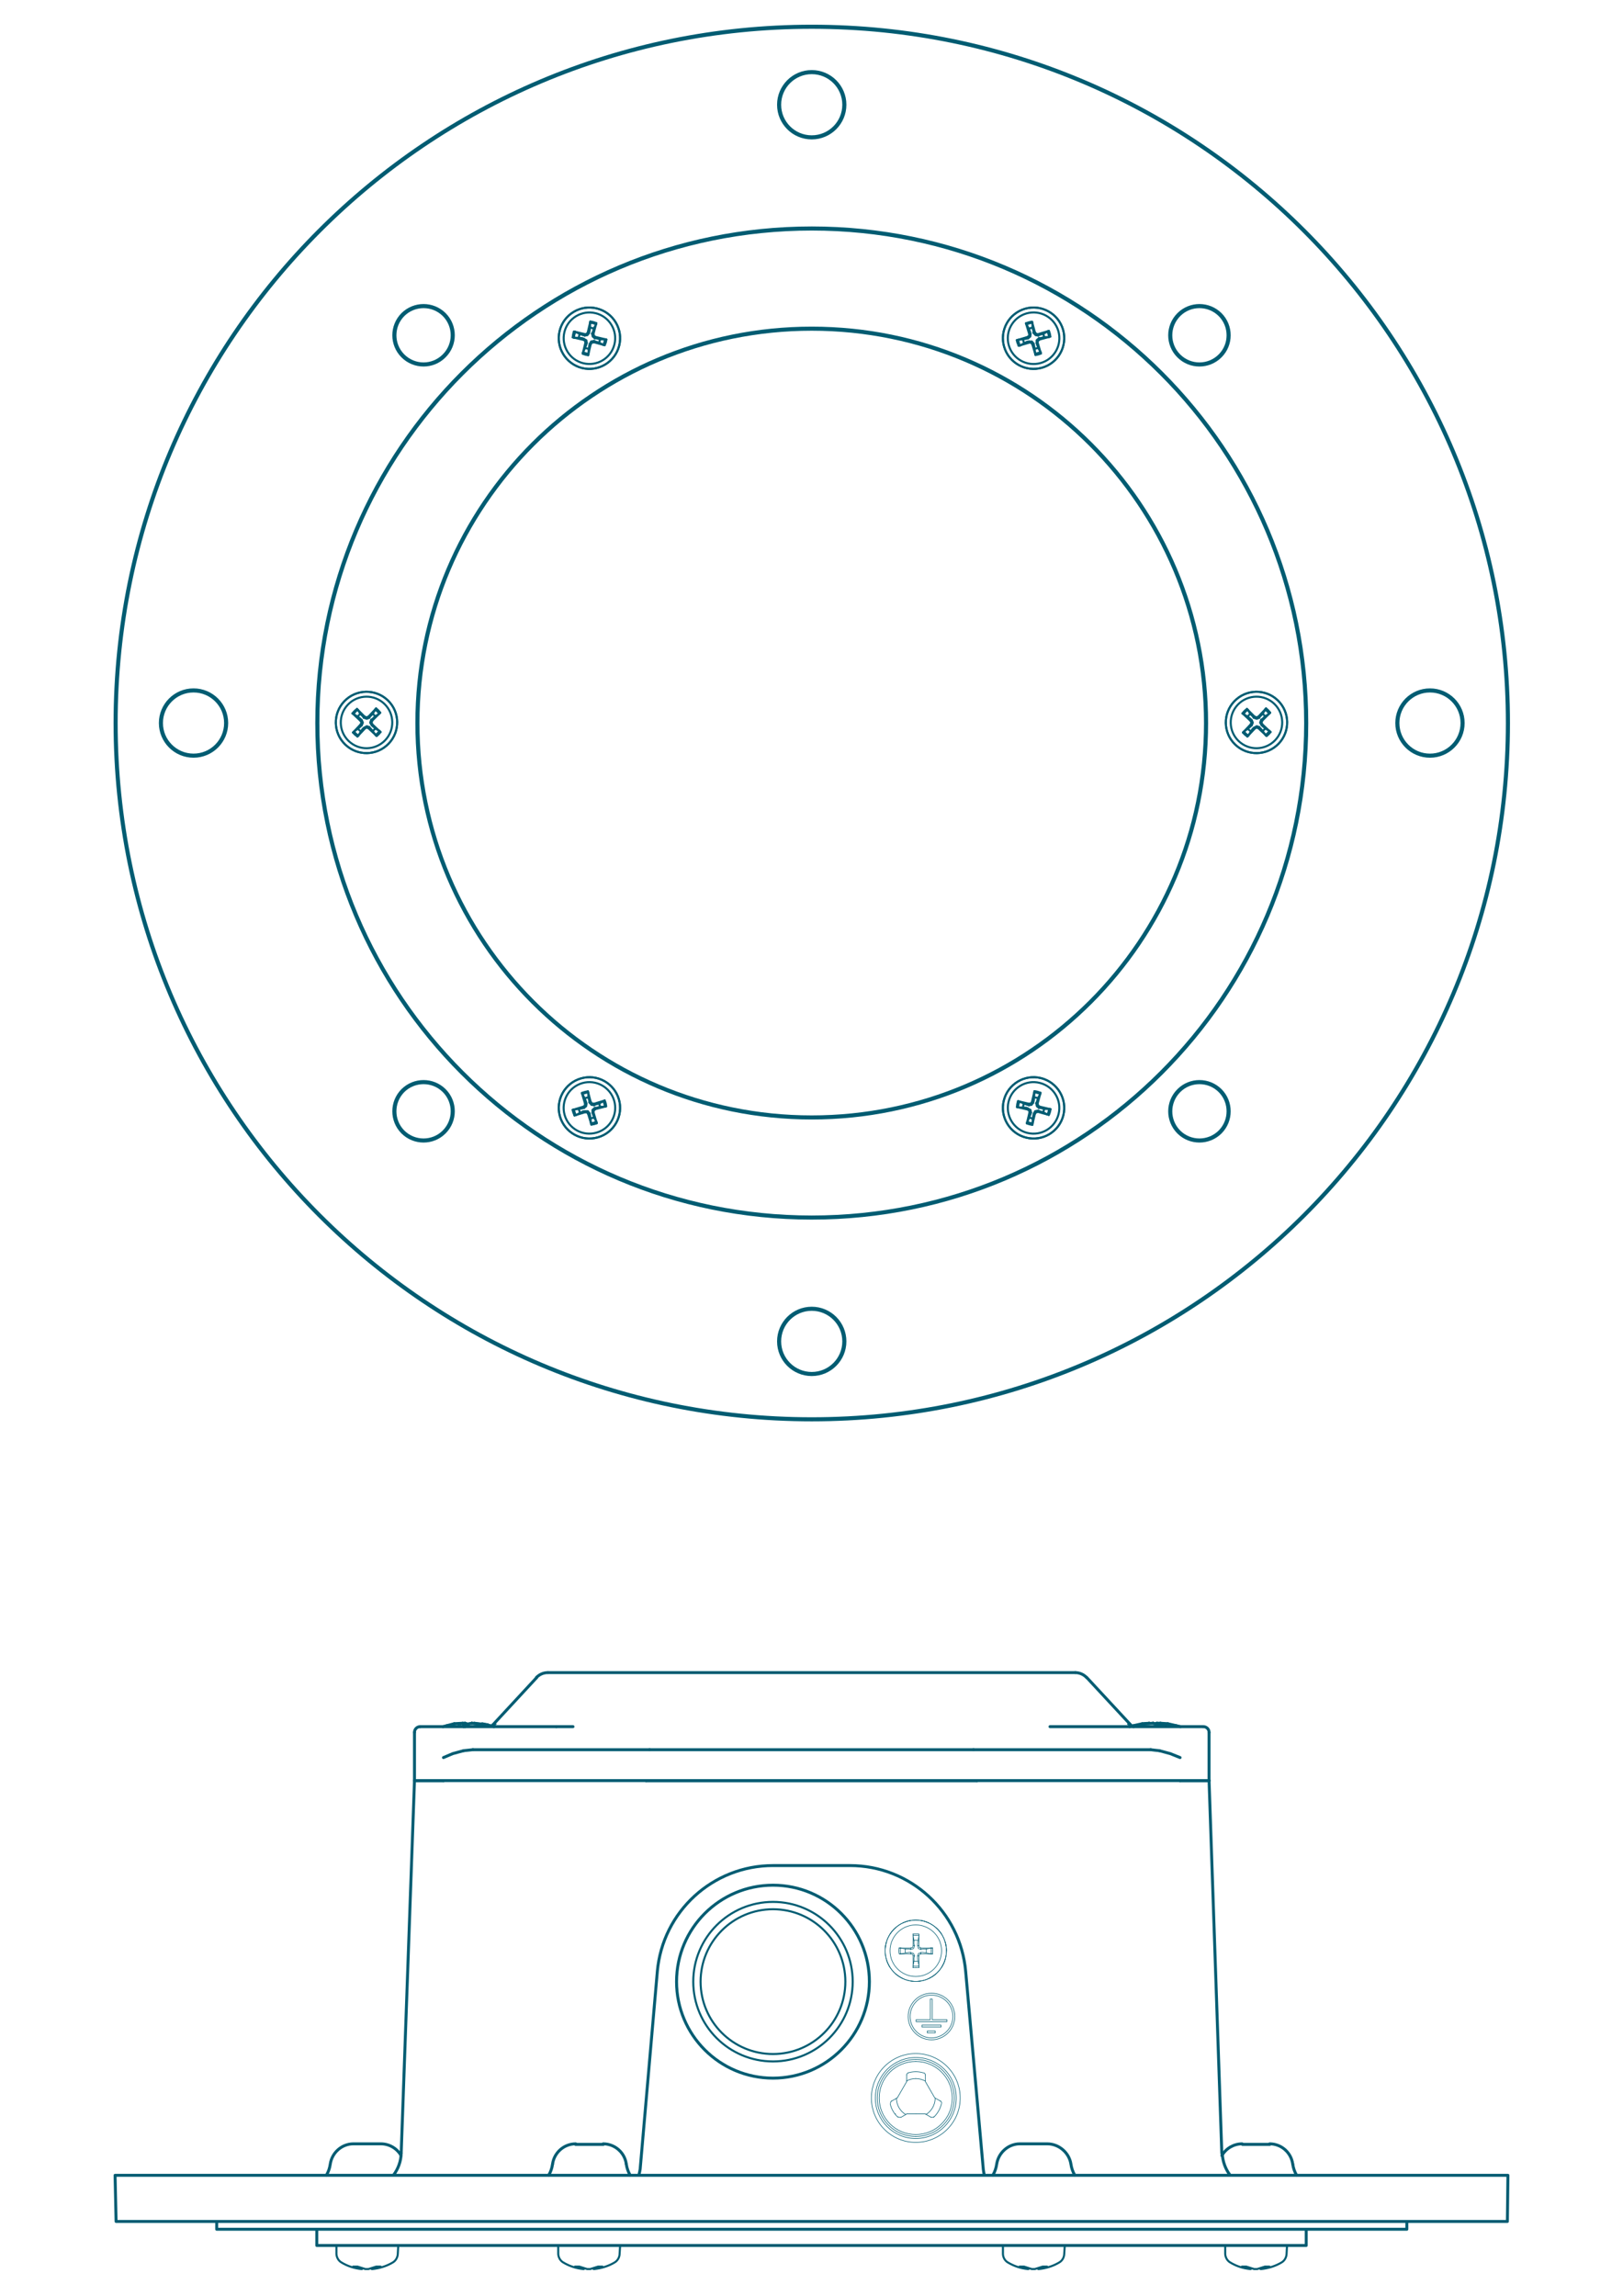 <?xml version="1.0" encoding="UTF-8"?>
<!DOCTYPE svg PUBLIC "-//W3C//DTD SVG 1.1//EN" "http://www.w3.org/Graphics/SVG/1.1/DTD/svg11.dtd">
<!-- Creator: CorelDRAW X8 -->
<svg xmlns="http://www.w3.org/2000/svg" xml:space="preserve" width="210mm" height="297mm" version="1.1" style="shape-rendering:geometricPrecision; text-rendering:geometricPrecision; image-rendering:optimizeQuality; fill-rule:evenodd; clip-rule:evenodd"
viewBox="0 0 21000 29700"
 xmlns:xlink="http://www.w3.org/1999/xlink">
 <defs>
  <style type="text/css">
   <![CDATA[
    .str56 {stroke:#005C72;stroke-width:52.91}
    .str1 {stroke:#005C72;stroke-width:26.45;stroke-linecap:round;stroke-linejoin:round}
    .str0 {stroke:#005C72;stroke-width:52.91;stroke-linecap:round;stroke-linejoin:round}
    .str60 {stroke:#005C72;stroke-width:38.1;stroke-linecap:round;stroke-linejoin:round}
    .str61 {stroke:#005C72;stroke-width:12.7;stroke-linecap:round;stroke-linejoin:round}
    .str69 {stroke:#005C72;stroke-width:7.62;stroke-linecap:round;stroke-linejoin:round}
    .str100 {stroke:#005C72;stroke-width:26.45;stroke-linecap:round;stroke-linejoin:round}
    .str48 {stroke:#005C72;stroke-width:26.45;stroke-linecap:round;stroke-linejoin:round}
    .str38 {stroke:#005C72;stroke-width:26.45;stroke-linecap:round;stroke-linejoin:round}
    .str23 {stroke:#005C72;stroke-width:26.45;stroke-linecap:round;stroke-linejoin:round}
    .str35 {stroke:#005C72;stroke-width:26.45;stroke-linecap:round;stroke-linejoin:round}
    .str11 {stroke:#005C72;stroke-width:26.45;stroke-linecap:round;stroke-linejoin:round}
    .str55 {stroke:#005C72;stroke-width:26.45;stroke-linecap:round;stroke-linejoin:round}
    .str45 {stroke:#005C72;stroke-width:26.45;stroke-linecap:round;stroke-linejoin:round}
    .str13 {stroke:#005C72;stroke-width:26.45;stroke-linecap:round;stroke-linejoin:round}
    .str25 {stroke:#005C72;stroke-width:26.45;stroke-linecap:round;stroke-linejoin:round}
    .str3 {stroke:#005C72;stroke-width:26.45;stroke-linecap:round;stroke-linejoin:round}
    .str49 {stroke:#005C72;stroke-width:26.45;stroke-linecap:round;stroke-linejoin:round}
    .str39 {stroke:#005C72;stroke-width:26.45;stroke-linecap:round;stroke-linejoin:round}
    .str52 {stroke:#005C72;stroke-width:26.45;stroke-linecap:round;stroke-linejoin:round}
    .str42 {stroke:#005C72;stroke-width:26.45;stroke-linecap:round;stroke-linejoin:round}
    .str53 {stroke:#005C72;stroke-width:26.45;stroke-linecap:round;stroke-linejoin:round}
    .str43 {stroke:#005C72;stroke-width:26.45;stroke-linecap:round;stroke-linejoin:round}
    .str19 {stroke:#005C72;stroke-width:26.45;stroke-linecap:round;stroke-linejoin:round}
    .str31 {stroke:#005C72;stroke-width:26.45;stroke-linecap:round;stroke-linejoin:round}
    .str9 {stroke:#005C72;stroke-width:26.45;stroke-linecap:round;stroke-linejoin:round}
    .str17 {stroke:#005C72;stroke-width:26.45;stroke-linecap:round;stroke-linejoin:round}
    .str29 {stroke:#005C72;stroke-width:26.45;stroke-linecap:round;stroke-linejoin:round}
    .str46 {stroke:#005C72;stroke-width:26.45;stroke-linecap:round;stroke-linejoin:round}
    .str36 {stroke:#005C72;stroke-width:26.45;stroke-linecap:round;stroke-linejoin:round}
    .str10 {stroke:#005C72;stroke-width:26.45;stroke-linecap:round;stroke-linejoin:round}
    .str54 {stroke:#005C72;stroke-width:26.45;stroke-linecap:round;stroke-linejoin:round}
    .str44 {stroke:#005C72;stroke-width:26.45;stroke-linecap:round;stroke-linejoin:round}
    .str22 {stroke:#005C72;stroke-width:26.45;stroke-linecap:round;stroke-linejoin:round}
    .str34 {stroke:#005C72;stroke-width:26.45;stroke-linecap:round;stroke-linejoin:round}
    .str16 {stroke:#005C72;stroke-width:26.45;stroke-linecap:round;stroke-linejoin:round}
    .str28 {stroke:#005C72;stroke-width:26.45;stroke-linecap:round;stroke-linejoin:round}
    .str50 {stroke:#005C72;stroke-width:26.45;stroke-linecap:round;stroke-linejoin:round}
    .str40 {stroke:#005C72;stroke-width:26.45;stroke-linecap:round;stroke-linejoin:round}
    .str14 {stroke:#005C72;stroke-width:26.45;stroke-linecap:round;stroke-linejoin:round}
    .str26 {stroke:#005C72;stroke-width:26.45;stroke-linecap:round;stroke-linejoin:round}
    .str4 {stroke:#005C72;stroke-width:26.45;stroke-linecap:round;stroke-linejoin:round}
    .str15 {stroke:#005C72;stroke-width:26.45;stroke-linecap:round;stroke-linejoin:round}
    .str27 {stroke:#005C72;stroke-width:26.45;stroke-linecap:round;stroke-linejoin:round}
    .str5 {stroke:#005C72;stroke-width:26.45;stroke-linecap:round;stroke-linejoin:round}
    .str47 {stroke:#005C72;stroke-width:26.45;stroke-linecap:round;stroke-linejoin:round}
    .str37 {stroke:#005C72;stroke-width:26.45;stroke-linecap:round;stroke-linejoin:round}
    .str8 {stroke:#005C72;stroke-width:26.45;stroke-linecap:round;stroke-linejoin:round}
    .str20 {stroke:#005C72;stroke-width:26.45;stroke-linecap:round;stroke-linejoin:round}
    .str32 {stroke:#005C72;stroke-width:26.45;stroke-linecap:round;stroke-linejoin:round}
    .str7 {stroke:#005C72;stroke-width:26.45;stroke-linecap:round;stroke-linejoin:round}
    .str51 {stroke:#005C72;stroke-width:26.45;stroke-linecap:round;stroke-linejoin:round}
    .str41 {stroke:#005C72;stroke-width:26.45;stroke-linecap:round;stroke-linejoin:round}
    .str21 {stroke:#005C72;stroke-width:26.45;stroke-linecap:round;stroke-linejoin:round}
    .str33 {stroke:#005C72;stroke-width:26.45;stroke-linecap:round;stroke-linejoin:round}
    .str12 {stroke:#005C72;stroke-width:26.45;stroke-linecap:round;stroke-linejoin:round}
    .str24 {stroke:#005C72;stroke-width:26.45;stroke-linecap:round;stroke-linejoin:round}
    .str2 {stroke:#005C72;stroke-width:26.45;stroke-linecap:round;stroke-linejoin:round}
    .str18 {stroke:#005C72;stroke-width:26.45;stroke-linecap:round;stroke-linejoin:round}
    .str30 {stroke:#005C72;stroke-width:26.45;stroke-linecap:round;stroke-linejoin:round}
    .str6 {stroke:#005C72;stroke-width:26.45;stroke-linecap:round;stroke-linejoin:round}
    .str57 {stroke:#005C72;stroke-width:52.91;stroke-linecap:round;stroke-linejoin:round}
    .str59 {stroke:#005C72;stroke-width:52.91;stroke-linecap:round;stroke-linejoin:round}
    .str58 {stroke:#005C72;stroke-width:52.91;stroke-linecap:round;stroke-linejoin:round}
    .str62 {stroke:#005C72;stroke-width:38.1;stroke-linecap:round;stroke-linejoin:round}
    .str101 {stroke:#005C72;stroke-width:38.1;stroke-linecap:round;stroke-linejoin:round}
    .str63 {stroke:#005C72;stroke-width:38.1;stroke-linecap:round;stroke-linejoin:round}
    .str64 {stroke:#005C72;stroke-width:38.1;stroke-linecap:round;stroke-linejoin:round}
    .str96 {stroke:#005C72;stroke-width:38.1;stroke-linecap:round;stroke-linejoin:round}
    .str99 {stroke:#005C72;stroke-width:38.1;stroke-linecap:round;stroke-linejoin:round}
    .str97 {stroke:#005C72;stroke-width:38.1;stroke-linecap:round;stroke-linejoin:round}
    .str65 {stroke:#005C72;stroke-width:38.1;stroke-linecap:round;stroke-linejoin:round}
    .str98 {stroke:#005C72;stroke-width:38.1;stroke-linecap:round;stroke-linejoin:round}
    .str67 {stroke:#005C72;stroke-width:7.62;stroke-linecap:round;stroke-linejoin:round}
    .str90 {stroke:#005C72;stroke-width:7.62;stroke-linecap:round;stroke-linejoin:round}
    .str79 {stroke:#005C72;stroke-width:7.62;stroke-linecap:round;stroke-linejoin:round}
    .str76 {stroke:#005C72;stroke-width:7.62;stroke-linecap:round;stroke-linejoin:round}
    .str88 {stroke:#005C72;stroke-width:7.62;stroke-linecap:round;stroke-linejoin:round}
    .str95 {stroke:#005C72;stroke-width:7.62;stroke-linecap:round;stroke-linejoin:round}
    .str84 {stroke:#005C72;stroke-width:7.62;stroke-linecap:round;stroke-linejoin:round}
    .str73 {stroke:#005C72;stroke-width:7.62;stroke-linecap:round;stroke-linejoin:round}
    .str92 {stroke:#005C72;stroke-width:7.62;stroke-linecap:round;stroke-linejoin:round}
    .str75 {stroke:#005C72;stroke-width:7.62;stroke-linecap:round;stroke-linejoin:round}
    .str91 {stroke:#005C72;stroke-width:7.62;stroke-linecap:round;stroke-linejoin:round}
    .str68 {stroke:#005C72;stroke-width:7.62;stroke-linecap:round;stroke-linejoin:round}
    .str80 {stroke:#005C72;stroke-width:7.62;stroke-linecap:round;stroke-linejoin:round}
    .str93 {stroke:#005C72;stroke-width:7.62;stroke-linecap:round;stroke-linejoin:round}
    .str74 {stroke:#005C72;stroke-width:7.62;stroke-linecap:round;stroke-linejoin:round}
    .str87 {stroke:#005C72;stroke-width:7.62;stroke-linecap:round;stroke-linejoin:round}
    .str81 {stroke:#005C72;stroke-width:7.62;stroke-linecap:round;stroke-linejoin:round}
    .str86 {stroke:#005C72;stroke-width:7.62;stroke-linecap:round;stroke-linejoin:round}
    .str66 {stroke:#005C72;stroke-width:7.62;stroke-linecap:round;stroke-linejoin:round}
    .str78 {stroke:#005C72;stroke-width:7.62;stroke-linecap:round;stroke-linejoin:round}
    .str77 {stroke:#005C72;stroke-width:7.62;stroke-linecap:round;stroke-linejoin:round}
    .str85 {stroke:#005C72;stroke-width:7.62;stroke-linecap:round;stroke-linejoin:round}
    .str71 {stroke:#005C72;stroke-width:7.62;stroke-linecap:round;stroke-linejoin:round}
    .str94 {stroke:#005C72;stroke-width:7.62;stroke-linecap:round;stroke-linejoin:round}
    .str89 {stroke:#005C72;stroke-width:7.62;stroke-linecap:round;stroke-linejoin:round}
    .str82 {stroke:#005C72;stroke-width:7.62;stroke-linecap:round;stroke-linejoin:round}
    .str70 {stroke:#005C72;stroke-width:7.62;stroke-linecap:round;stroke-linejoin:round}
    .str72 {stroke:#005C72;stroke-width:7.62;stroke-linecap:round;stroke-linejoin:round}
    .str83 {stroke:#005C72;stroke-width:7.62;stroke-linecap:round;stroke-linejoin:round}
    .fil1 {fill:none}
    .fil0 {fill:none;fill-rule:nonzero}
    .fil2 {fill:black;fill-rule:nonzero}
   ]]>
  </style>
 </defs>
 <g id="Livello_x0020_1">
  <path class="fil0 str0" d="M1496 9354c0,4974 4032,9007 9007,9007 4975,0 9008,-4033 9008,-9007 0,-4975 -4033,-9008 -9008,-9008 -4975,0 -9007,4033 -9007,9008z"/>
  <line class="fil0 str1" x1="4625" y1="9527" x2="4638" y2= "9514" />
  <path class="fil0 str2" d="M4580 9463c15,21 35,39 56,53"/>
  <line class="fil0 str1" x1="4568" y1="9476" x2="4581" y2= "9464" />
  <path class="fil0 str3" d="M4568 9476c15,21 36,37 57,51"/>
  <line class="fil0 str1" x1="4911" y1="9457" x2="4923" y2= "9470" />
  <path class="fil0 str4" d="M4860 9508c21,-15 35,-30 49,-51"/>
  <line class="fil0 str1" x1="4873" y1="9521" x2="4860" y2= "9508" />
  <path class="fil0 str5" d="M4873 9521c21,-15 36,-30 50,-51"/>
  <line class="fil0 str1" x1="4854" y1="9184" x2="4866" y2= "9165" />
  <path class="fil0 str2" d="M4906 9231c-15,-21 -32,-38 -53,-52"/>
  <line class="fil0 str1" x1="4904" y1="9235" x2="4917" y2= "9222" />
  <path class="fil0 str6" d="M4920 9220c-15,-20 -32,-40 -54,-55"/>
  <line class="fil0 str1" x1="4561" y1="9229" x2="4581" y2= "9241" />
  <path class="fil0 str2" d="M4627 9183c-21,14 -38,33 -52,54"/>
  <line class="fil0 str1" x1="4631" y1="9184" x2="4619" y2= "9172" />
  <path class="fil0 str6" d="M4619 9172c-21,15 -43,35 -58,57"/>
  <line class="fil0 str1" x1="4638" y1="9514" x2="4669" y2= "9464" />
  <line class="fil0 str1" x1="4631" y1="9426" x2="4581" y2= "9464" />
  <line class="fil0 str1" x1="4911" y1="9457" x2="4860" y2= "9426" />
  <line class="fil0 str1" x1="4822" y1="9457" x2="4860" y2= "9508" />
  <line class="fil0 str1" x1="4854" y1="9184" x2="4822" y2= "9235" />
  <line class="fil0 str1" x1="4854" y1="9267" x2="4904" y2= "9235" />
  <line class="fil0 str1" x1="4581" y1="9241" x2="4631" y2= "9273" />
  <line class="fil0 str1" x1="4663" y1="9235" x2="4631" y2= "9184" />
  <line class="fil0 str1" x1="4568" y1="9476" x2="4669" y2= "9368" />
  <polyline class="fil0 str1" points="4669,9330 4676,9349 4669,9368 "/>
  <line class="fil0 str1" x1="4561" y1="9229" x2="4669" y2= "9330" />
  <line class="fil0 str1" x1="4619" y1="9172" x2="4720" y2= "9273" />
  <polyline class="fil0 str1" points="4765,9273 4746,9279 4720,9273 "/>
  <line class="fil0 str1" x1="4765" y1="9273" x2="4866" y2= "9165" />
  <line class="fil0 str1" x1="4815" y1="9324" x2="4920" y2= "9220" />
  <polyline class="fil0 str1" points="4815,9368 4809,9349 4815,9324 "/>
  <line class="fil0 str1" x1="4815" y1="9368" x2="4923" y2= "9470" />
  <line class="fil0 str1" x1="4765" y1="9419" x2="4873" y2= "9521" />
  <polyline class="fil0 str1" points="4727,9419 4746,9413 4765,9419 "/>
  <line class="fil0 str1" x1="4625" y1="9527" x2="4727" y2= "9419" />
  <polyline class="fil0 str1" points="4777,9406 4796,9426 4822,9457 "/>
  <line class="fil0 str1" x1="4765" y1="9419" x2="4777" y2= "9406" />
  <line class="fil0 str1" x1="4815" y1="9368" x2="4809" y2= "9381" />
  <polyline class="fil0 str1" points="4860,9426 4822,9394 4809,9381 "/>
  <line class="fil0 str1" x1="4815" y1="9324" x2="4803" y2= "9311" />
  <polyline class="fil0 str1" points="4809,9381 4790,9349 4803,9311 4822,9299 4854,9267 "/>
  <line class="fil0 str1" x1="4765" y1="9273" x2="4777" y2= "9286" />
  <polyline class="fil0 str1" points="4822,9235 4790,9267 4777,9286 "/>
  <line class="fil0 str1" x1="4720" y1="9273" x2="4708" y2= "9286" />
  <polyline class="fil0 str1" points="4777,9286 4746,9299 4708,9286 "/>
  <polyline class="fil0 str1" points="4714,9413 4746,9394 4777,9406 "/>
  <line class="fil0 str1" x1="4727" y1="9419" x2="4714" y2= "9413" />
  <polyline class="fil0 str1" points="4682,9381 4663,9400 4631,9426 "/>
  <line class="fil0 str1" x1="4669" y1="9368" x2="4682" y2= "9381" />
  <polyline class="fil0 str1" points="4708,9286 4695,9267 4663,9235 "/>
  <line class="fil0 str1" x1="4669" y1="9330" x2="4682" y2= "9318" />
  <polyline class="fil0 str1" points="4631,9273 4663,9299 4682,9318 4695,9349 4682,9381 "/>
  <polyline class="fil0 str1" points="4669,9464 4695,9426 4714,9413 "/>
  <path class="fil0 str7" d="M4631 9425c10,14 22,26 37,35"/>
  <path class="fil0 str8" d="M4822 9457c14,-10 25,-21 34,-35"/>
  <path class="fil0 str7" d="M4854 9267c-10,-14 -18,-23 -32,-32"/>
  <path class="fil0 str9" d="M4663 9235c-14,10 -25,22 -35,36"/>
  <path class="fil0 str10" d="M5018 9060c-158,-152 -410,-147 -562,11 -152,158 -147,409 11,561 158,152 409,147 561,-11 152,-158 148,-409 -10,-561z"/>
  <path class="fil0 str11" d="M4511 9586c133,128 344,124 472,-9 127,-132 123,-343 -9,-471 -133,-128 -344,-124 -472,9 -127,133 -123,344 9,471z"/>
  <path class="fil0 str11" d="M4467 9632c158,152 409,147 561,-11 152,-158 148,-409 -10,-561 -158,-152 -410,-147 -562,11 -152,158 -147,409 11,561z"/>
  <line class="fil0 str1" x1="7411" y1="4364" x2="7429" y2= "4369" />
  <path class="fil0 str12" d="M7444 4293c-10,23 -16,50 -18,75"/>
  <line class="fil0 str1" x1="7427" y1="4289" x2="7444" y2= "4294" />
  <path class="fil0 str13" d="M7427 4289c-11,24 -14,49 -16,75"/>
  <line class="fil0 str1" x1="7615" y1="4577" x2="7610" y2= "4594" />
  <path class="fil0 str14" d="M7545 4558c23,11 44,16 69,17"/>
  <line class="fil0 str1" x1="7540" y1="4575" x2="7545" y2= "4558" />
  <path class="fil0 str15" d="M7540 4575c24,11 44,17 70,19"/>
  <line class="fil0 str1" x1="7822" y1="4391" x2="7845" y2= "4392" />
  <path class="fil0 str12" d="M7808 4459c11,-23 17,-46 19,-71"/>
  <line class="fil0 str1" x1="7804" y1="4460" x2="7821" y2= "4465" />
  <path class="fil0 str16" d="M7824 4466c11,-23 20,-48 21,-74"/>
  <line class="fil0 str1" x1="7638" y1="4160" x2="7636" y2= "4183" />
  <path class="fil0 str17" d="M7710 4194c-23,-11 -47,-17 -73,-18"/>
  <line class="fil0 str1" x1="7711" y1="4198" x2="7716" y2= "4181" />
  <path class="fil0 str18" d="M7716 4181c-24,-11 -52,-19 -78,-21"/>
  <line class="fil0 str1" x1="7429" y1="4369" x2="7488" y2= "4371" />
  <line class="fil0 str1" x1="7502" y1="4319" x2="7444" y2= "4294" />
  <line class="fil0 str1" x1="7615" y1="4577" x2="7617" y2= "4517" />
  <line class="fil0 str1" x1="7570" y1="4500" x2="7545" y2= "4558" />
  <line class="fil0 str1" x1="7822" y1="4391" x2="7763" y2= "4389" />
  <line class="fil0 str1" x1="7751" y1="4432" x2="7804" y2= "4460" />
  <line class="fil0 str1" x1="7636" y1="4183" x2="7634" y2= "4243" />
  <line class="fil0 str1" x1="7683" y1="4251" x2="7711" y2= "4198" />
  <line class="fil0 str1" x1="7427" y1="4289" x2="7571" y2= "4323" />
  <polyline class="fil0 str1" points="7604,4304 7591,4319 7571,4323 "/>
  <line class="fil0 str1" x1="7638" y1="4160" x2="7604" y2= "4304" />
  <line class="fil0 str1" x1="7716" y1="4181" x2="7679" y2= "4320" />
  <polyline class="fil0 str1" points="7701,4358 7686,4345 7679,4320 "/>
  <line class="fil0 str1" x1="7701" y1="4358" x2="7845" y2= "4392" />
  <line class="fil0 str1" x1="7682" y1="4427" x2="7824" y2= "4466" />
  <polyline class="fil0 str1" points="7644,4450 7657,4435 7682,4427 "/>
  <line class="fil0 str1" x1="7644" y1="4450" x2="7610" y2= "4594" />
  <line class="fil0 str1" x1="7575" y1="4431" x2="7540" y2= "4575" />
  <polyline class="fil0 str1" points="7555,4398 7570,4411 7575,4431 "/>
  <line class="fil0 str1" x1="7411" y1="4364" x2="7555" y2= "4398" />
  <polyline class="fil0 str1" points="7592,4436 7585,4462 7570,4500 "/>
  <line class="fil0 str1" x1="7575" y1="4431" x2="7592" y2= "4436" />
  <line class="fil0 str1" x1="7644" y1="4450" x2="7630" y2= "4451" />
  <polyline class="fil0 str1" points="7617,4517 7625,4468 7630,4451 "/>
  <line class="fil0 str1" x1="7682" y1="4427" x2="7687" y2= "4410" />
  <polyline class="fil0 str1" points="7630,4451 7648,4418 7687,4410 7708,4420 7751,4432 "/>
  <line class="fil0 str1" x1="7701" y1="4358" x2="7696" y2= "4375" />
  <polyline class="fil0 str1" points="7763,4389 7719,4377 7696,4375 "/>
  <line class="fil0 str1" x1="7679" y1="4320" x2="7661" y2= "4315" />
  <polyline class="fil0 str1" points="7696,4375 7669,4354 7661,4315 "/>
  <polyline class="fil0 str1" points="7555,4384 7587,4402 7592,4436 "/>
  <line class="fil0 str1" x1="7555" y1="4398" x2="7555" y2= "4384" />
  <polyline class="fil0 str1" points="7566,4341 7540,4334 7502,4319 "/>
  <line class="fil0 str1" x1="7571" y1="4323" x2="7566" y2= "4341" />
  <polyline class="fil0 str1" points="7661,4315 7672,4294 7683,4251 "/>
  <line class="fil0 str1" x1="7604" y1="4304" x2="7621" y2= "4309" />
  <polyline class="fil0 str1" points="7634,4243 7628,4283 7621,4309 7600,4336 7566,4341 "/>
  <polyline class="fil0 str1" points="7488,4371 7534,4374 7555,4384 "/>
  <path class="fil0 str19" d="M7502 4319c-7,15 -11,32 -12,49"/>
  <path class="fil0 str20" d="M7570 4500c16,7 31,11 48,12"/>
  <path class="fil0 str19" d="M7751 4432c7,-15 11,-26 12,-43"/>
  <path class="fil0 str21" d="M7683 4251c-15,-7 -32,-11 -49,-12"/>
  <path class="fil0 str22" d="M8012 4471c53,-213 -77,-428 -290,-481 -213,-53 -428,77 -481,290 -52,213 78,428 290,481 213,52 428,-78 481,-290z"/>
  <path class="fil0 str23" d="M7303 4295c-44,179 65,360 244,404 178,44 359,-65 403,-244 44,-178 -65,-359 -243,-403 -179,-44 -360,65 -404,243z"/>
  <path class="fil0 str23" d="M7241 4280c-52,213 78,428 290,481 213,52 428,-78 481,-290 53,-213 -77,-428 -290,-481 -213,-53 -428,77 -481,290z"/>
  <line class="fil0 str1" x1="13158" y1="14321" x2="13175" y2= "14326" />
  <path class="fil0 str24" d="M13191 14250c-11,23 -17,50 -18,75"/>
  <line class="fil0 str1" x1="13173" y1="14246" x2="13191" y2= "14251" />
  <path class="fil0 str25" d="M13173 14246c-10,24 -13,49 -15,75"/>
  <line class="fil0 str1" x1="13361" y1="14533" x2="13357" y2= "14551" />
  <path class="fil0 str26" d="M13292 14515c23,10 44,15 69,17"/>
  <line class="fil0 str1" x1="13287" y1="14532" x2="13292" y2= "14515" />
  <path class="fil0 str27" d="M13287 14532c24,11 44,17 70,19"/>
  <line class="fil0 str1" x1="13569" y1="14347" x2="13592" y2= "14349" />
  <path class="fil0 str24" d="M13555 14416c11,-23 17,-46 18,-71"/>
  <line class="fil0 str1" x1="13551" y1="14417" x2="13568" y2= "14421" />
  <path class="fil0 str28" d="M13571 14423c11,-23 19,-48 21,-74"/>
  <line class="fil0 str1" x1="13385" y1="14117" x2="13383" y2= "14140" />
  <path class="fil0 str29" d="M13457 14150c-23,-10 -48,-16 -73,-18"/>
  <line class="fil0 str1" x1="13458" y1="14155" x2="13463" y2= "14138" />
  <path class="fil0 str30" d="M13463 14138c-24,-11 -53,-20 -78,-21"/>
  <line class="fil0 str1" x1="13175" y1="14326" x2="13235" y2= "14328" />
  <line class="fil0 str1" x1="13249" y1="14276" x2="13191" y2= "14251" />
  <line class="fil0 str1" x1="13361" y1="14533" x2="13363" y2= "14474" />
  <line class="fil0 str1" x1="13317" y1="14456" x2="13292" y2= "14515" />
  <line class="fil0 str1" x1="13569" y1="14347" x2="13509" y2= "14345" />
  <line class="fil0 str1" x1="13498" y1="14389" x2="13551" y2= "14417" />
  <line class="fil0 str1" x1="13383" y1="14140" x2="13381" y2= "14199" />
  <line class="fil0 str1" x1="13430" y1="14208" x2="13458" y2= "14155" />
  <line class="fil0 str1" x1="13173" y1="14246" x2="13318" y2= "14280" />
  <polyline class="fil0 str1" points="13351,14261 13337,14276 13318,14280 "/>
  <line class="fil0 str1" x1="13385" y1="14117" x2="13351" y2= "14261" />
  <line class="fil0 str1" x1="13463" y1="14138" x2="13426" y2= "14276" />
  <polyline class="fil0 str1" points="13448,14315 13433,14302 13426,14276 "/>
  <line class="fil0 str1" x1="13448" y1="14315" x2="13592" y2= "14349" />
  <line class="fil0 str1" x1="13429" y1="14384" x2="13571" y2= "14423" />
  <polyline class="fil0 str1" points="13391,14407 13404,14392 13429,14384 "/>
  <line class="fil0 str1" x1="13391" y1="14407" x2="13357" y2= "14551" />
  <line class="fil0 str1" x1="13321" y1="14388" x2="13287" y2= "14532" />
  <polyline class="fil0 str1" points="13302,14355 13317,14368 13321,14388 "/>
  <line class="fil0 str1" x1="13158" y1="14321" x2="13302" y2= "14355" />
  <polyline class="fil0 str1" points="13339,14393 13332,14419 13317,14456 "/>
  <line class="fil0 str1" x1="13321" y1="14388" x2="13339" y2= "14393" />
  <line class="fil0 str1" x1="13391" y1="14407" x2="13376" y2= "14407" />
  <polyline class="fil0 str1" points="13363,14474 13372,14425 13376,14407 "/>
  <line class="fil0 str1" x1="13429" y1="14384" x2="13434" y2= "14367" />
  <polyline class="fil0 str1" points="13376,14407 13394,14375 13434,14367 13454,14377 13498,14389 "/>
  <line class="fil0 str1" x1="13448" y1="14315" x2="13443" y2= "14332" />
  <polyline class="fil0 str1" points="13509,14345 13466,14334 13443,14332 "/>
  <line class="fil0 str1" x1="13426" y1="14276" x2="13408" y2= "14272" />
  <polyline class="fil0 str1" points="13443,14332 13416,14311 13408,14272 "/>
  <polyline class="fil0 str1" points="13301,14341 13334,14359 13339,14393 "/>
  <line class="fil0 str1" x1="13302" y1="14355" x2="13301" y2= "14341" />
  <polyline class="fil0 str1" points="13313,14297 13287,14290 13249,14276 "/>
  <line class="fil0 str1" x1="13318" y1="14280" x2="13313" y2= "14297" />
  <polyline class="fil0 str1" points="13408,14272 13418,14251 13430,14208 "/>
  <line class="fil0 str1" x1="13351" y1="14261" x2="13368" y2= "14266" />
  <polyline class="fil0 str1" points="13381,14199 13375,14240 13368,14266 13347,14293 13313,14297 "/>
  <polyline class="fil0 str1" points="13235,14328 13281,14331 13301,14341 "/>
  <path class="fil0 str31" d="M13249 14275c-7,16 -11,33 -12,49"/>
  <path class="fil0 str32" d="M13317 14456c15,8 30,11 47,12"/>
  <path class="fil0 str31" d="M13498 14389c7,-16 10,-27 11,-44"/>
  <path class="fil0 str33" d="M13430 14208c-15,-7 -32,-11 -49,-12"/>
  <path class="fil0 str34" d="M13759 14428c52,-213 -78,-428 -290,-481 -213,-53 -428,77 -481,290 -53,213 77,428 290,480 213,53 428,-77 481,-289z"/>
  <path class="fil0 str35" d="M13050 14252c-44,179 65,360 243,404 179,44 360,-65 404,-244 44,-178 -65,-359 -244,-403 -178,-45 -359,64 -403,243z"/>
  <path class="fil0 str35" d="M12988 14237c-53,213 77,428 290,480 213,53 428,-77 481,-290 52,-212 -78,-427 -290,-480 -213,-53 -428,77 -481,290z"/>
  <line class="fil0 str1" x1="16140" y1="9527" x2="16153" y2= "9514" />
  <path class="fil0 str2" d="M16095 9463c15,21 35,39 56,53"/>
  <line class="fil0 str1" x1="16083" y1="9476" x2="16096" y2= "9464" />
  <path class="fil0 str3" d="M16083 9476c15,21 36,37 57,51"/>
  <line class="fil0 str1" x1="16426" y1="9457" x2="16439" y2= "9470" />
  <path class="fil0 str4" d="M16375 9508c21,-15 36,-30 49,-51"/>
  <line class="fil0 str1" x1="16388" y1="9521" x2="16375" y2= "9508" />
  <path class="fil0 str5" d="M16388 9521c21,-15 36,-30 51,-51"/>
  <line class="fil0 str1" x1="16369" y1="9184" x2="16381" y2= "9165" />
  <path class="fil0 str2" d="M16421 9231c-15,-21 -32,-38 -53,-52"/>
  <line class="fil0 str1" x1="16419" y1="9235" x2="16432" y2= "9222" />
  <path class="fil0 str6" d="M16435 9220c-15,-20 -32,-40 -54,-55"/>
  <line class="fil0 str1" x1="16077" y1="9229" x2="16096" y2= "9241" />
  <path class="fil0 str2" d="M16142 9183c-21,14 -38,33 -52,54"/>
  <line class="fil0 str1" x1="16146" y1="9184" x2="16134" y2= "9172" />
  <path class="fil0 str6" d="M16134 9172c-21,15 -43,35 -57,57"/>
  <line class="fil0 str1" x1="16153" y1="9514" x2="16185" y2= "9464" />
  <line class="fil0 str1" x1="16146" y1="9426" x2="16096" y2= "9464" />
  <line class="fil0 str1" x1="16426" y1="9457" x2="16375" y2= "9426" />
  <line class="fil0 str1" x1="16337" y1="9457" x2="16375" y2= "9508" />
  <line class="fil0 str1" x1="16369" y1="9184" x2="16337" y2= "9235" />
  <line class="fil0 str1" x1="16369" y1="9267" x2="16419" y2= "9235" />
  <line class="fil0 str1" x1="16096" y1="9241" x2="16146" y2= "9273" />
  <line class="fil0 str1" x1="16178" y1="9235" x2="16146" y2= "9184" />
  <line class="fil0 str1" x1="16083" y1="9476" x2="16185" y2= "9368" />
  <polyline class="fil0 str1" points="16185,9330 16191,9349 16185,9368 "/>
  <line class="fil0 str1" x1="16077" y1="9229" x2="16185" y2= "9330" />
  <line class="fil0 str1" x1="16134" y1="9172" x2="16235" y2= "9273" />
  <polyline class="fil0 str1" points="16280,9273 16261,9279 16235,9273 "/>
  <line class="fil0 str1" x1="16280" y1="9273" x2="16381" y2= "9165" />
  <line class="fil0 str1" x1="16331" y1="9324" x2="16435" y2= "9220" />
  <polyline class="fil0 str1" points="16331,9368 16324,9349 16331,9324 "/>
  <line class="fil0 str1" x1="16331" y1="9368" x2="16439" y2= "9470" />
  <line class="fil0 str1" x1="16280" y1="9419" x2="16388" y2= "9521" />
  <polyline class="fil0 str1" points="16242,9419 16261,9413 16280,9419 "/>
  <line class="fil0 str1" x1="16140" y1="9527" x2="16242" y2= "9419" />
  <polyline class="fil0 str1" points="16292,9406 16312,9426 16337,9457 "/>
  <line class="fil0 str1" x1="16280" y1="9419" x2="16292" y2= "9406" />
  <line class="fil0 str1" x1="16331" y1="9368" x2="16324" y2= "9381" />
  <polyline class="fil0 str1" points="16375,9426 16337,9394 16324,9381 "/>
  <line class="fil0 str1" x1="16331" y1="9324" x2="16318" y2= "9311" />
  <polyline class="fil0 str1" points="16324,9381 16305,9349 16318,9311 16337,9299 16369,9267 "/>
  <line class="fil0 str1" x1="16280" y1="9273" x2="16292" y2= "9286" />
  <polyline class="fil0 str1" points="16337,9235 16305,9267 16292,9286 "/>
  <line class="fil0 str1" x1="16235" y1="9273" x2="16223" y2= "9286" />
  <polyline class="fil0 str1" points="16292,9286 16261,9299 16223,9286 "/>
  <polyline class="fil0 str1" points="16229,9413 16261,9394 16292,9406 "/>
  <line class="fil0 str1" x1="16242" y1="9419" x2="16229" y2= "9413" />
  <polyline class="fil0 str1" points="16197,9381 16178,9400 16146,9426 "/>
  <line class="fil0 str1" x1="16185" y1="9368" x2="16197" y2= "9381" />
  <polyline class="fil0 str1" points="16223,9286 16210,9267 16178,9235 "/>
  <line class="fil0 str1" x1="16185" y1="9330" x2="16197" y2= "9318" />
  <polyline class="fil0 str1" points="16146,9273 16178,9299 16197,9318 16210,9349 16197,9381 "/>
  <polyline class="fil0 str1" points="16185,9464 16210,9426 16229,9413 "/>
  <path class="fil0 str7" d="M16146 9425c10,14 23,26 37,35"/>
  <path class="fil0 str8" d="M16337 9457c14,-10 25,-21 34,-35"/>
  <path class="fil0 str7" d="M16369 9267c-10,-14 -18,-23 -32,-32"/>
  <path class="fil0 str9" d="M16178 9235c-13,10 -25,22 -35,36"/>
  <path class="fil0 str10" d="M16533 9060c-158,-152 -409,-147 -561,11 -152,158 -148,409 10,561 158,152 410,147 562,-11 151,-158 147,-409 -11,-561z"/>
  <path class="fil0 str11" d="M16026 9586c133,128 344,124 472,-9 127,-132 123,-343 -9,-471 -133,-128 -344,-124 -472,9 -127,133 -123,344 9,471z"/>
  <path class="fil0 str11" d="M15982 9632c158,152 410,147 562,-11 152,-158 147,-409 -11,-561 -158,-152 -409,-147 -561,11 -152,158 -148,409 10,561z"/>
  <line class="fil0 str1" x1="7434" y1="14430" x2="7452" y2= "14426" />
  <path class="fil0 str36" d="M7428 14352c2,26 10,52 22,74"/>
  <line class="fil0 str1" x1="7410" y1="14358" x2="7428" y2= "14353" />
  <path class="fil0 str37" d="M7410 14358c3,25 13,49 24,72"/>
  <line class="fil0 str1" x1="7717" y1="14513" x2="7721" y2= "14530" />
  <path class="fil0 str38" d="M7647 14531c26,-2 46,-8 69,-20"/>
  <line class="fil0 str1" x1="7652" y1="14548" x2="7647" y2= "14531" />
  <path class="fil0 str39" d="M7652 14548c26,-2 46,-7 69,-18"/>
  <line class="fil0 str1" x1="7804" y1="14248" x2="7824" y2= "14237" />
  <path class="fil0 str36" d="M7826 14314c-3,-25 -8,-49 -20,-71"/>
  <line class="fil0 str1" x1="7822" y1="14317" x2="7840" y2= "14312" />
  <path class="fil0 str40" d="M7843 14312c-2,-26 -7,-51 -19,-75"/>
  <line class="fil0 str1" x1="7529" y1="14140" x2="7539" y2= "14160" />
  <path class="fil0 str36" d="M7608 14133c-25,2 -49,9 -72,21"/>
  <line class="fil0 str1" x1="7611" y1="14136" x2="7607" y2= "14119" />
  <path class="fil0 str40" d="M7607 14119c-26,3 -55,10 -78,21"/>
  <line class="fil0 str1" x1="7452" y1="14426" x2="7505" y2= "14397" />
  <line class="fil0 str1" x1="7491" y1="14345" x2="7428" y2= "14353" />
  <line class="fil0 str1" x1="7717" y1="14513" x2="7689" y2= "14460" />
  <line class="fil0 str1" x1="7640" y1="14468" x2="7647" y2= "14531" />
  <line class="fil0 str1" x1="7804" y1="14248" x2="7751" y2= "14276" />
  <line class="fil0 str1" x1="7763" y1="14319" x2="7822" y2= "14317" />
  <line class="fil0 str1" x1="7539" y1="14160" x2="7567" y2= "14213" />
  <line class="fil0 str1" x1="7613" y1="14196" x2="7611" y2= "14136" />
  <line class="fil0 str1" x1="7410" y1="14358" x2="7552" y2= "14315" />
  <polyline class="fil0 str1" points="7571,14282 7567,14302 7552,14315 "/>
  <line class="fil0 str1" x1="7529" y1="14140" x2="7571" y2= "14282" />
  <line class="fil0 str1" x1="7607" y1="14119" x2="7644" y2= "14258" />
  <polyline class="fil0 str1" points="7682,14280 7663,14276 7644,14258 "/>
  <line class="fil0 str1" x1="7682" y1="14280" x2="7824" y2= "14237" />
  <line class="fil0 str1" x1="7701" y1="14349" x2="7843" y2= "14312" />
  <polyline class="fil0 str1" points="7679,14388 7683,14368 7701,14349 "/>
  <line class="fil0 str1" x1="7679" y1="14388" x2="7721" y2= "14530" />
  <line class="fil0 str1" x1="7609" y1="14407" x2="7652" y2= "14548" />
  <polyline class="fil0 str1" points="7576,14387 7596,14392 7609,14407 "/>
  <line class="fil0 str1" x1="7434" y1="14430" x2="7576" y2= "14387" />
  <polyline class="fil0 str1" points="7627,14402 7634,14428 7640,14468 "/>
  <line class="fil0 str1" x1="7609" y1="14407" x2="7627" y2= "14402" />
  <line class="fil0 str1" x1="7679" y1="14388" x2="7667" y2= "14396" />
  <polyline class="fil0 str1" points="7689,14460 7672,14413 7667,14396 "/>
  <line class="fil0 str1" x1="7701" y1="14349" x2="7696" y2= "14332" />
  <polyline class="fil0 str1" points="7667,14396 7666,14359 7696,14332 7719,14331 7763,14319 "/>
  <line class="fil0 str1" x1="7682" y1="14280" x2="7687" y2= "14297" />
  <polyline class="fil0 str1" points="7751,14276 7708,14287 7687,14297 "/>
  <line class="fil0 str1" x1="7644" y1="14258" x2="7627" y2= "14262" />
  <polyline class="fil0 str1" points="7687,14297 7653,14293 7627,14262 "/>
  <polyline class="fil0 str1" points="7569,14376 7606,14375 7627,14402 "/>
  <line class="fil0 str1" x1="7576" y1="14387" x2="7569" y2= "14376" />
  <polyline class="fil0 str1" points="7557,14332 7531,14339 7491,14345 "/>
  <line class="fil0 str1" x1="7552" y1="14315" x2="7557" y2= "14332" />
  <polyline class="fil0 str1" points="7627,14262 7625,14240 7613,14196 "/>
  <line class="fil0 str1" x1="7571" y1="14282" x2="7589" y2= "14277" />
  <polyline class="fil0 str1" points="7567,14213 7582,14251 7589,14277 7584,14311 7557,14332 "/>
  <polyline class="fil0 str1" points="7505,14397 7546,14377 7569,14376 "/>
  <path class="fil0 str41" d="M7491 14345c1,17 6,33 14,49"/>
  <path class="fil0 str42" d="M7640 14468c17,-2 32,-6 47,-13"/>
  <path class="fil0 str41" d="M7763 14319c-2,-17 -4,-28 -12,-43"/>
  <path class="fil0 str43" d="M7614 14196c-17,2 -34,7 -49,14"/>
  <path class="fil0 str44" d="M8008 14222c-61,-210 -281,-332 -491,-271 -211,61 -332,281 -272,491 61,211 281,332 492,271 210,-60 332,-280 271,-491z"/>
  <path class="fil0 str45" d="M7306 14425c51,177 236,279 413,227 177,-51 279,-235 228,-412 -51,-177 -236,-279 -413,-228 -177,51 -279,236 -228,413z"/>
  <path class="fil0 str45" d="M7245 14442c61,211 281,332 492,271 210,-60 332,-280 271,-491 -61,-211 -281,-332 -491,-271 -211,61 -332,281 -272,491z"/>
  <line class="fil0 str1" x1="13181" y1="4473" x2="13199" y2= "4469" />
  <path class="fil0 str46" d="M13174 4396c3,25 11,51 22,73"/>
  <line class="fil0 str1" x1="13157" y1="4401" x2="13174" y2= "4396" />
  <path class="fil0 str47" d="M13157 4401c3,25 13,49 24,72"/>
  <line class="fil0 str1" x1="13464" y1="4556" x2="13468" y2= "4573" />
  <path class="fil0 str48" d="M13394 4574c25,-2 46,-8 69,-20"/>
  <line class="fil0 str1" x1="13399" y1="4592" x2="13394" y2= "4574" />
  <path class="fil0 str49" d="M13399 4592c25,-3 46,-8 69,-19"/>
  <line class="fil0 str1" x1="13551" y1="4291" x2="13571" y2= "4281" />
  <path class="fil0 str46" d="M13573 4357c-3,-25 -9,-48 -20,-71"/>
  <line class="fil0 str1" x1="13569" y1="4360" x2="13587" y2= "4355" />
  <path class="fil0 str50" d="M13590 4355c-3,-25 -7,-51 -19,-74"/>
  <line class="fil0 str1" x1="13275" y1="4183" x2="13286" y2= "4204" />
  <path class="fil0 str46" d="M13355 4176c-25,2 -50,10 -72,21"/>
  <line class="fil0 str1" x1="13358" y1="4180" x2="13353" y2= "4162" />
  <path class="fil0 str50" d="M13353 4162c-25,3 -54,10 -78,21"/>
  <line class="fil0 str1" x1="13199" y1="4469" x2="13251" y2= "4441" />
  <line class="fil0 str1" x1="13237" y1="4389" x2="13174" y2= "4396" />
  <line class="fil0 str1" x1="13464" y1="4556" x2="13435" y2= "4503" />
  <line class="fil0 str1" x1="13387" y1="4511" x2="13394" y2= "4574" />
  <line class="fil0 str1" x1="13551" y1="4291" x2="13498" y2= "4319" />
  <line class="fil0 str1" x1="13509" y1="4362" x2="13569" y2= "4360" />
  <line class="fil0 str1" x1="13286" y1="4204" x2="13314" y2= "4257" />
  <line class="fil0 str1" x1="13360" y1="4239" x2="13358" y2= "4180" />
  <line class="fil0 str1" x1="13157" y1="4401" x2="13299" y2= "4358" />
  <polyline class="fil0 str1" points="13318,4325 13314,4345 13299,4358 "/>
  <line class="fil0 str1" x1="13275" y1="4183" x2="13318" y2= "4325" />
  <line class="fil0 str1" x1="13353" y1="4162" x2="13391" y2= "4301" />
  <polyline class="fil0 str1" points="13429,4323 13409,4319 13391,4301 "/>
  <line class="fil0 str1" x1="13429" y1="4323" x2="13571" y2= "4281" />
  <line class="fil0 str1" x1="13448" y1="4393" x2="13590" y2= "4355" />
  <polyline class="fil0 str1" points="13426,4431 13430,4411 13448,4393 "/>
  <line class="fil0 str1" x1="13426" y1="4431" x2="13468" y2= "4573" />
  <line class="fil0 str1" x1="13356" y1="4450" x2="13399" y2= "4592" />
  <polyline class="fil0 str1" points="13323,4431 13343,4435 13356,4450 "/>
  <line class="fil0 str1" x1="13181" y1="4473" x2="13323" y2= "4431" />
  <polyline class="fil0 str1" points="13373,4445 13380,4471 13387,4511 "/>
  <line class="fil0 str1" x1="13356" y1="4450" x2="13373" y2= "4445" />
  <line class="fil0 str1" x1="13426" y1="4431" x2="13414" y2= "4439" />
  <polyline class="fil0 str1" points="13435,4503 13418,4456 13414,4439 "/>
  <line class="fil0 str1" x1="13448" y1="4393" x2="13443" y2= "4375" />
  <polyline class="fil0 str1" points="13414,4439 13413,4402 13443,4375 13466,4374 13509,4362 "/>
  <line class="fil0 str1" x1="13429" y1="4323" x2="13434" y2= "4341" />
  <polyline class="fil0 str1" points="13498,4319 13454,4330 13434,4341 "/>
  <line class="fil0 str1" x1="13391" y1="4301" x2="13373" y2= "4306" />
  <polyline class="fil0 str1" points="13434,4341 13400,4336 13373,4306 "/>
  <polyline class="fil0 str1" points="13315,4419 13352,4418 13373,4445 "/>
  <line class="fil0 str1" x1="13323" y1="4431" x2="13315" y2= "4419" />
  <polyline class="fil0 str1" points="13304,4375 13278,4382 13237,4389 "/>
  <line class="fil0 str1" x1="13299" y1="4358" x2="13304" y2= "4375" />
  <polyline class="fil0 str1" points="13373,4306 13372,4283 13360,4239 "/>
  <line class="fil0 str1" x1="13318" y1="4325" x2="13335" y2= "4320" />
  <polyline class="fil0 str1" points="13314,4257 13328,4294 13335,4320 13331,4354 13304,4375 "/>
  <polyline class="fil0 str1" points="13251,4441 13292,4420 13315,4419 "/>
  <path class="fil0 str51" d="M13237 4388c2,17 7,34 14,49"/>
  <path class="fil0 str52" d="M13387 4511c16,-1 31,-5 47,-13"/>
  <path class="fil0 str51" d="M13509 4362c-1,-16 -4,-28 -11,-43"/>
  <path class="fil0 str53" d="M13360 4239c-16,2 -33,7 -48,14"/>
  <path class="fil0 str54" d="M13755 4265c-61,-210 -281,-332 -492,-271 -210,61 -332,281 -271,491 61,211 281,332 491,272 211,-61 332,-281 272,-492z"/>
  <path class="fil0 str55" d="M13053 4468c51,177 236,279 413,228 177,-51 279,-236 228,-413 -51,-177 -236,-279 -413,-228 -177,51 -279,236 -228,413z"/>
  <path class="fil0 str55" d="M12992 4485c61,211 281,332 491,272 211,-61 332,-281 272,-492 -61,-210 -281,-332 -492,-271 -210,61 -332,281 -271,491z"/>
  <circle class="fil1 str56" cx="10503" cy="1355" r="422"/>
  <circle class="fil1 str56" transform="matrix(2.64845E-14 -1 1 2.64845E-14 2504.07 9353.7)" r="422"/>
  <circle class="fil1 str56" cx="10503" cy="17353" r="422"/>
  <circle class="fil1 str56" transform="matrix(2.64845E-14 1 -1 2.64845E-14 18502.3 9353.84)" r="422"/>
  <path class="fil0 str57" d="M10503 14456c2818,0 5102,-2284 5102,-5102 0,-2818 -2284,-5102 -5102,-5102 -2818,0 -5102,2284 -5102,5102 0,2818 2284,5102 5102,5102z"/>
  <path class="fil0 str58" d="M10504 2956c-3533,0 -6398,2864 -6398,6397 -1,3533 2863,6398 6397,6398 3533,1 6397,-2863 6398,-6397 0,-3533 -2864,-6398 -6397,-6398z"/>
  <path class="fil0 str59" d="M15253 4070c-148,148 -148,387 -1,534 148,148 387,148 535,0 147,-147 147,-386 0,-534 -148,-147 -387,-147 -534,0z"/>
  <path class="fil0 str59" d="M5213 14109c-147,148 -147,387 0,535 148,147 387,147 534,0 148,-148 148,-387 1,-535 -148,-147 -387,-147 -535,0z"/>
  <path class="fil0 str59" d="M15253 14109c-148,148 -148,387 -1,535 148,147 387,147 535,0 147,-148 147,-387 0,-535 -148,-147 -387,-147 -534,0z"/>
  <path class="fil0 str59" d="M5213 4070c-147,148 -147,387 0,534 148,148 387,148 534,0 148,-147 148,-386 1,-534 -148,-147 -387,-147 -535,0z"/>
  <line class="fil0 str60" x1="7090" y1="21638" x2="13916" y2= "21638" />
  <polyline class="fil0 str61" points="14628,22331 14602,22312 14589,22305 "/>
  <polyline class="fil0 str60" points="13586,22337 13808,22337 14996,22337 15567,22337 "/>
  <line class="fil0 str61" x1="6373" y1="22331" x2="6417" y2= "22305" />
  <polyline class="fil0 str61" points="6417,22305 6398,22312 6373,22331 "/>
  <line class="fil0 str60" x1="7198" y1="22337" x2="7414" y2= "22337" />
  <polyline class="fil0 str60" points="5433,22337 6004,22337 7198,22337 "/>
  <polyline class="fil0 str61" points="6366,22331 6379,22312 6379,22312 "/>
  <line class="fil0 str61" x1="6366" y1="22331" x2="6379" y2= "22312" />
  <polyline class="fil0 str61" points="14640,22331 14621,22312 14628,22312 "/>
  <path class="fil2" d="M6379 22312l6 0c0,-4 -3,-7 -6,-7 -4,0 -6,3 -6,7 0,3 2,6 6,6 3,0 6,-3 6,-6l-6 0z"/>
  <polyline class="fil0 str61" points="14621,22312 14628,22312 14634,22331 "/>
  <polyline class="fil0 str60" points="14888,22635 14945,22642 15002,22648 "/>
  <polyline class="fil0 str60" points="5998,22648 6055,22642 6119,22635 "/>
  <line class="fil0 str60" x1="5363" y1="23035" x2="5738" y2= "23035" />
  <polyline class="fil0 str60" points="5738,22737 5858,22686 5998,22648 "/>
  <line class="fil0 str60" x1="14888" y1="22635" x2="12596" y2= "22635" />
  <polyline class="fil0 str60" points="15002,22648 15142,22686 15269,22737 "/>
  <line class="fil0 str60" x1="8405" y1="22635" x2="12596" y2= "22635" />
  <line class="fil0 str60" x1="8405" y1="22635" x2="6119" y2= "22635" />
  <line class="fil0 str60" x1="15269" y1="23035" x2="15644" y2= "23035" />
  <line class="fil0 str60" x1="15269" y1="23035" x2="12640" y2= "23035" />
  <line class="fil0 str60" x1="5738" y1="23035" x2="8360" y2= "23035" />
  <line class="fil0 str60" x1="8360" y1="23035" x2="12640" y2= "23035" />
  <path class="fil0 str62" d="M7087 21638c-56,0 -109,24 -147,64"/>
  <path class="fil0 str63" d="M14060 21702c-38,-40 -91,-64 -147,-64"/>
  <path class="fil2" d="M14628 22331l19 0c0,-11 -9,-19 -19,-19 -11,0 -20,8 -20,19 0,10 9,19 20,19 10,0 19,-9 19,-19l-19 0z"/>
  <line class="fil0 str60" x1="6373" y1="22331" x2="6379" y2= "22331" />
  <path class="fil0 str64" d="M14641 22331c-4,-7 -9,-14 -14,-20"/>
  <path class="fil0 str60" d="M15644 22410c0,-40 -33,-73 -74,-73"/>
  <path class="fil0 str65" d="M6380 22311c-6,6 -11,13 -14,20"/>
  <path class="fil0 str62" d="M5436 22337c-40,0 -73,33 -73,73"/>
  <line class="fil0 str60" x1="5363" y1="23035" x2="5363" y2= "22413" />
  <line class="fil0 str60" x1="14062" y1="21702" x2="14628" y2= "22312" />
  <line class="fil0 str60" x1="6944" y1="21702" x2="6379" y2= "22312" />
  <line class="fil0 str60" x1="15644" y1="23035" x2="15644" y2= "22413" />
  <path class="fil0 str60" d="M16901 28846l0 203 -12802 0 0 -203m-1295 -108l0 101 15399 0 0 -101m-5467 -597c-3,-15 -12,-61 -13,-76l-228 -2560c-68,-776 -718,-1371 -1497,-1371l-996 0c-779,0 -1429,595 -1497,1371l-222 2557c-2,15 -13,64 -17,79m488 -2505c0,689 558,1248 1248,1248 689,0 1247,-559 1247,-1248 0,-689 -558,-1248 -1247,-1248 -690,0 -1248,559 -1248,1248zm10757 2505l-7 597 -18002 0 -13 -597 18022 0z"/>
  <path class="fil0 str66" d="M11849 27639c276,0 499,-223 499,-498 0,-276 -223,-499 -499,-499"/>
  <path class="fil0 str67" d="M11849 26642c-275,0 -498,223 -498,499 0,275 223,498 498,498"/>
  <path class="fil0 str67" d="M11849 26668c-261,0 -473,211 -473,473 0,261 212,473 473,473"/>
  <path class="fil0 str66" d="M11849 27614c262,0 473,-212 473,-473 0,-261 -211,-473 -473,-473"/>
  <path class="fil0 str68" d="M11949 26816c-32,-10 -66,-15 -100,-15"/>
  <path class="fil0 str69" d="M11973 26842c0,-12 -8,-23 -20,-27"/>
  <polyline class="fil0 str69" points="11973,26839 11973,26928 12094,27138 12170,27182 "/>
  <path class="fil0 str70" d="M12182 27211c3,-13 -3,-25 -14,-32"/>
  <path class="fil0 str71" d="M12081 27390c50,-47 84,-107 100,-173"/>
  <path class="fil0 str72" d="M12051 27388c11,6 25,4 34,-4"/>
  <polyline class="fil0 str69" points="12049,27392 11973,27347 11853,27347 "/>
  <line class="fil0 str69" x1="11853" y1="27347" x2="11732" y2= "27347" />
  <path class="fil0 str67" d="M11849 26890c-42,0 -84,11 -121,31"/>
  <path class="fil0 str73" d="M11599 27145c1,87 47,166 121,211"/>
  <line class="fil0 str69" x1="11580" y1="27347" x2="11586" y2= "27347" />
  <path class="fil0 str74" d="M11583 27346c0,0 0,0 0,0"/>
  <path class="fil0 str75" d="M11979 27356c74,-45 120,-124 121,-211"/>
  <path class="fil0 str76" d="M11971 26921c-37,-20 -79,-31 -122,-31"/>
  <line class="fil0 str69" x1="11611" y1="27138" x2="11732" y2= "26928" />
  <line class="fil0 str69" x1="11732" y1="27347" x2="11656" y2= "27392" />
  <line class="fil0 str69" x1="11732" y1="26928" x2="11732" y2= "26839" />
  <path class="fil0 str77" d="M11752 26815c-12,4 -20,15 -20,27"/>
  <path class="fil0 str78" d="M11620 27384c10,8 23,10 34,4"/>
  <line class="fil0 str69" x1="11535" y1="27182" x2="11611" y2= "27138" />
  <path class="fil0 str79" d="M11537 27179c-11,7 -17,19 -14,32"/>
  <path class="fil0 str80" d="M11518 27216c15,67 50,127 100,174"/>
  <path class="fil0 str67" d="M11849 26801c-34,0 -67,5 -100,15"/>
  <path class="fil0 str1" d="M4353 29049l0 109c2,44 26,88 64,110 81,49 166,76 260,86m140 0c94,-10 185,-37 266,-86 38,-22 62,-66 64,-110l6 -109m-459 294l-11 11 -6 0 -108 -32 57 0 102 32 38 0 102 -32 57 0 -108 32 -7 0 -10 -11m-123 11l0 -16m140 16l0 -16"/>
  <path class="fil0 str1" d="M7223 29049l0 109c2,44 26,88 64,110 82,49 166,76 260,86m140 0c94,-10 185,-37 266,-86 38,-22 63,-66 64,-110l7 -109m-460 294l-10 11 -7 0 -108 -32 57 0 102 32 38 0 102 -32 57 0 -108 32 -6 0 -11 -11m-123 11l0 -16m140 16l0 -16"/>
  <path class="fil0 str1" d="M12977 29049l0 109c1,44 25,88 63,110 82,49 166,76 260,86m140 0c95,-10 185,-37 266,-86 39,-22 63,-66 64,-110l7 -109m-460 294l-10 11 -7 0 -108 -32 58 0 101 32 38 0 102 -32 57 0 -108 32 -6 0 -11 -11m-123 11l0 -16m140 16l0 -16"/>
  <path class="fil0 str1" d="M15853 29049l0 109c2,44 26,88 64,110 81,49 165,76 260,86m140 0c94,-10 184,-37 266,-86 38,-22 62,-66 64,-110l6 -109m-459 294l-11 11 -6 0 -108 -32 57 0 102 32 38 0 101 -32 58 0 -108 32 -7 0 -10 -11m-123 11l0 -16m140 16l0 -16"/>
  <line class="fil0 str69" x1="11637" y1="25277" x2="11656" y2= "25277" />
  <path class="fil0 str81" d="M11653 25198c-5,25 -5,50 0,75"/>
  <line class="fil0 str69" x1="11637" y1="25201" x2="11656" y2= "25201" />
  <path class="fil0 str82" d="M11634 25197c-5,26 -5,52 0,77"/>
  <line class="fil0 str69" x1="11891" y1="25455" x2="11891" y2= "25429" />
  <path class="fil0 str81" d="M11812 25432c25,5 50,5 75,0"/>
  <line class="fil0 str69" x1="11814" y1="25455" x2="11814" y2= "25429" />
  <path class="fil0 str82" d="M11811 25451c25,5 51,5 77,0"/>
  <line class="fil0 str69" x1="12043" y1="25201" x2="12068" y2= "25201" />
  <path class="fil0 str81" d="M12046 25273c5,-24 5,-50 0,-75"/>
  <line class="fil0 str69" x1="12043" y1="25277" x2="12068" y2= "25277" />
  <path class="fil0 str83" d="M12065 25274c5,-25 5,-51 0,-77"/>
  <line class="fil0 str69" x1="11814" y1="25042" x2="11814" y2= "25023" />
  <path class="fil0 str81" d="M11887 25039c-25,-4 -50,-4 -75,0"/>
  <line class="fil0 str69" x1="11891" y1="25042" x2="11891" y2= "25023" />
  <path class="fil0 str82" d="M11888 25020c-26,-4 -52,-4 -77,0"/>
  <line class="fil0 str69" x1="11656" y1="25277" x2="11719" y2= "25264" />
  <line class="fil0 str69" x1="11719" y1="25214" x2="11656" y2= "25201" />
  <line class="fil0 str69" x1="11891" y1="25429" x2="11878" y2= "25372" />
  <line class="fil0 str69" x1="11827" y1="25372" x2="11814" y2= "25429" />
  <line class="fil0 str69" x1="12043" y1="25201" x2="11986" y2= "25214" />
  <line class="fil0 str69" x1="11986" y1="25264" x2="12043" y2= "25277" />
  <line class="fil0 str69" x1="11814" y1="25042" x2="11827" y2= "25106" />
  <line class="fil0 str69" x1="11878" y1="25106" x2="11891" y2= "25042" />
  <line class="fil0 str69" x1="11637" y1="25201" x2="11783" y2= "25201" />
  <polyline class="fil0 str69" points="11814,25169 11808,25194 11783,25201 "/>
  <line class="fil0 str69" x1="11814" y1="25169" x2="11814" y2= "25023" />
  <line class="fil0 str69" x1="11891" y1="25169" x2="11891" y2= "25023" />
  <polyline class="fil0 str69" points="11916,25201 11897,25194 11891,25169 "/>
  <line class="fil0 str69" x1="11916" y1="25201" x2="12068" y2= "25201" />
  <line class="fil0 str69" x1="11916" y1="25277" x2="12068" y2= "25277" />
  <polyline class="fil0 str69" points="11891,25302 11897,25283 11916,25277 "/>
  <line class="fil0 str69" x1="11891" y1="25455" x2="11891" y2= "25302" />
  <line class="fil0 str69" x1="11814" y1="25455" x2="11814" y2= "25302" />
  <polyline class="fil0 str69" points="11783,25277 11808,25283 11814,25302 "/>
  <line class="fil0 str69" x1="11637" y1="25277" x2="11783" y2= "25277" />
  <polyline class="fil0 str69" points="11834,25302 11827,25328 11827,25372 "/>
  <line class="fil0 str69" x1="11814" y1="25302" x2="11834" y2= "25302" />
  <line class="fil0 str69" x1="11891" y1="25302" x2="11872" y2= "25302" />
  <polyline class="fil0 str69" points="11878,25372 11872,25328 11872,25302 "/>
  <line class="fil0 str69" x1="11916" y1="25277" x2="11916" y2= "25258" />
  <polyline class="fil0 str69" points="11872,25302 11884,25271 11916,25258 11941,25258 11986,25264 "/>
  <line class="fil0 str69" x1="11916" y1="25201" x2="11916" y2= "25220" />
  <polyline class="fil0 str69" points="11986,25214 11941,25214 11916,25220 "/>
  <line class="fil0 str69" x1="11891" y1="25169" x2="11872" y2= "25169" />
  <polyline class="fil0 str69" points="11916,25220 11884,25207 11872,25169 "/>
  <polyline class="fil0 str69" points="11783,25258 11821,25271 11834,25302 "/>
  <line class="fil0 str69" x1="11783" y1="25277" x2="11783" y2= "25258" />
  <polyline class="fil0 str69" points="11783,25220 11764,25214 11719,25214 "/>
  <line class="fil0 str69" x1="11783" y1="25201" x2="11783" y2= "25220" />
  <polyline class="fil0 str69" points="11872,25169 11872,25150 11878,25106 "/>
  <line class="fil0 str69" x1="11814" y1="25169" x2="11834" y2= "25169" />
  <polyline class="fil0 str69" points="11827,25106 11827,25150 11834,25169 11821,25207 11783,25220 "/>
  <polyline class="fil0 str69" points="11719,25264 11764,25258 11783,25258 "/>
  <path class="fil0 str84" d="M11715 25210c-3,17 -3,34 0,51"/>
  <path class="fil0 str85" d="M11824 25370c17,3 34,3 51,0"/>
  <path class="fil0 str84" d="M11984 25261c3,-17 3,-34 0,-51"/>
  <path class="fil0 str85" d="M11875 25102c-17,-4 -34,-4 -51,0"/>
  <path class="fil0 str67" d="M12246 25236c0,-219 -177,-397 -397,-397 -219,0 -396,178 -396,397 0,219 177,397 396,397 220,0 397,-178 397,-397z"/>
  <path class="fil0 str69" d="M11516 25236c0,184 149,333 333,333 184,0 334,-149 334,-333 0,-184 -150,-334 -334,-334 -184,0 -333,150 -333,334z"/>
  <path class="fil0 str69" d="M11453 25236c0,219 177,397 396,397 220,0 397,-178 397,-397 0,-219 -177,-397 -397,-397 -219,0 -396,178 -396,397z"/>
  <line class="fil0 str61" x1="6303" y1="22312" x2="6309" y2= "22312" />
  <polyline class="fil0 str61" points="6309,22312 6277,22312 6277,22312 "/>
  <line class="fil0 str60" x1="6303" y1="22312" x2="6309" y2= "22312" />
  <polyline class="fil0 str61" points="5928,22337 5934,22331 5922,22324 5909,22337 "/>
  <polyline class="fil0 str61" points="6023,22337 6042,22324 6036,22324 "/>
  <path class="fil2" d="M6106 22293l19 0c0,-11 -9,-20 -19,-20 -11,0 -19,9 -19,20 0,10 8,19 19,19 10,0 19,-9 19,-19l-19 0z"/>
  <polyline class="fil0 str61" points="6042,22324 6074,22299 6106,22293 "/>
  <line class="fil0 str60" x1="5985" y1="22293" x2="5992" y2= "22299" />
  <polyline class="fil0 str61" points="5985,22293 5953,22299 5922,22324 "/>
  <polyline class="fil0 str61" points="5934,22331 5960,22312 5992,22299 "/>
  <line class="fil0 str60" x1="6017" y1="22293" x2="6023" y2= "22299" />
  <line class="fil0 str61" x1="6023" y1="22299" x2="6055" y2= "22312" />
  <line class="fil0 str60" x1="6131" y1="22293" x2="6138" y2= "22293" />
  <polyline class="fil0 str60" points="6271,22312 6303,22312 6303,22312 "/>
  <line class="fil0 str60" x1="6017" y1="22337" x2="6036" y2= "22324" />
  <polyline class="fil0 str60" points="6036,22324 6068,22299 6106,22293 "/>
  <line class="fil0 str60" x1="6017" y1="22293" x2="6061" y2= "22305" />
  <polyline class="fil0 str60" points="6106,22293 6271,22312 6277,22312 "/>
  <polyline class="fil0 str61" points="6042,22324 6309,22324 6277,22312 "/>
  <polyline class="fil0 str60" points="6138,22293 6303,22312 6309,22312 "/>
  <line class="fil0 str61" x1="5782" y1="22324" x2="5922" y2= "22324" />
  <polyline class="fil0 str61" points="6309,22312 6334,22324 6341,22324 "/>
  <line class="fil0 str60" x1="5877" y1="22299" x2="5985" y2= "22293" />
  <line class="fil0 str60" x1="5992" y1="22293" x2="6017" y2= "22293" />
  <line class="fil0 str60" x1="5782" y1="22324" x2="5877" y2= "22299" />
  <line class="fil0 str60" x1="6239" y1="22299" x2="6341" y2= "22324" />
  <line class="fil0 str60" x1="6023" y1="22299" x2="6030" y2= "22331" />
  <line class="fil0 str60" x1="5992" y1="22299" x2="5998" y2= "22337" />
  <line class="fil0 str60" x1="6341" y1="22324" x2="6392" y2= "22337" />
  <line class="fil0 str60" x1="5731" y1="22337" x2="5782" y2= "22324" />
  <path class="fil2" d="M15085 22312l6 0c0,-4 -3,-7 -6,-7 -4,0 -7,3 -7,7 0,3 3,6 7,6 3,0 6,-3 6,-6l-6 0z"/>
  <polyline class="fil0 str61" points="15085,22312 14989,22312 14989,22312 "/>
  <path class="fil2" d="M15085 22312l19 0c0,-11 -9,-19 -19,-19 -11,0 -19,8 -19,19 0,10 8,19 19,19 10,0 19,-9 19,-19l-19 0z"/>
  <line class="fil0 str60" x1="14970" y1="22299" x2="14970" y2= "22293" />
  <line class="fil0 str61" x1="14970" y1="22299" x2="15015" y2= "22305" />
  <line class="fil0 str60" x1="15015" y1="22299" x2="15015" y2= "22293" />
  <line class="fil0 str61" x1="15015" y1="22293" x2="15110" y2= "22299" />
  <polyline class="fil0 str61" points="14653,22337 14672,22331 14666,22324 14621,22337 "/>
  <path class="fil2" d="M14920 22293l19 0c0,-11 -9,-20 -19,-20 -11,0 -19,9 -19,20 0,10 8,19 19,19 10,0 19,-9 19,-19l-19 0z"/>
  <path class="fil2" d="M14716 22324l7 0c0,-3 -3,-6 -7,-6 -3,0 -6,3 -6,6 0,4 3,7 6,7 4,0 7,-3 7,-7l-7 0z"/>
  <polyline class="fil0 str61" points="14716,22324 14818,22299 14920,22293 "/>
  <line class="fil0 str61" x1="14666" y1="22337" x2="14716" y2= "22324" />
  <path class="fil2" d="M14869 22293l19 0c0,-11 -9,-20 -19,-20 -11,0 -19,9 -19,20 0,10 8,19 19,19 10,0 19,-9 19,-19l-19 0z"/>
  <line class="fil0 str61" x1="14666" y1="22324" x2="14780" y2= "22299" />
  <line class="fil0 str61" x1="14672" y1="22331" x2="14742" y2= "22312" />
  <polyline class="fil0 str60" points="14989,22312 14989,22312 15085,22312 15085,22312 "/>
  <polyline class="fil0 str60" points="14970,22293 15015,22293 15110,22299 "/>
  <polyline class="fil0 str60" points="14716,22324 14818,22299 14920,22293 "/>
  <line class="fil0 str60" x1="14666" y1="22337" x2="14716" y2= "22324" />
  <line class="fil0 str60" x1="14780" y1="22299" x2="14869" y2= "22293" />
  <line class="fil0 str60" x1="14970" y1="22299" x2="14970" y2= "22305" />
  <line class="fil0 str60" x1="15015" y1="22299" x2="15009" y2= "22312" />
  <line class="fil0 str60" x1="14945" y1="22299" x2="14970" y2= "22293" />
  <polyline class="fil0 str61" points="15085,22312 15097,22324 15218,22324 "/>
  <polyline class="fil0 str61" points="14989,22312 15002,22324 14716,22324 "/>
  <path class="fil2" d="M14666 22324l6 0c0,-3 -3,-6 -6,-6 -4,0 -7,3 -7,6 0,4 3,7 7,7 3,0 6,-3 6,-7l-6 0z"/>
  <polyline class="fil0 str60" points="15015,22293 15085,22312 15085,22312 "/>
  <polyline class="fil0 str60" points="14920,22293 14983,22312 14989,22312 "/>
  <line class="fil0 str60" x1="15110" y1="22299" x2="15218" y2= "22324" />
  <line class="fil0 str60" x1="14666" y1="22324" x2="14780" y2= "22299" />
  <line class="fil0 str60" x1="15218" y1="22324" x2="15275" y2= "22337" />
  <line class="fil0 str60" x1="14615" y1="22337" x2="14666" y2= "22324" />
  <path class="fil0 str86" d="M12014 24875c-34,-16 -71,-27 -108,-32"/>
  <path class="fil0 str87" d="M11793 24843c-38,5 -74,16 -108,32"/>
  <path class="fil0 str88" d="M11589 24936c-28,25 -53,53 -73,85"/>
  <path class="fil0 str89" d="M11469 25124c-11,36 -16,74 -16,112"/>
  <path class="fil0 str90" d="M11469 25348c10,36 26,70 46,102"/>
  <path class="fil0 str91" d="M11589 25536c29,24 61,45 95,61"/>
  <path class="fil0 str92" d="M11793 25629c37,5 75,5 113,0"/>
  <path class="fil0 str93" d="M12014 25597c35,-16 67,-37 95,-61"/>
  <path class="fil0 str94" d="M12183 25450c21,-31 37,-66 47,-102"/>
  <path class="fil0 str66" d="M12246 25236c0,-38 -5,-76 -16,-112"/>
  <path class="fil0 str95" d="M12183 25021c-20,-32 -45,-60 -74,-85"/>
  <path class="fil0 str67" d="M12424 27141c0,-318 -257,-575 -575,-575 -317,0 -574,257 -574,575 0,317 257,574 574,574 318,0 575,-257 575,-574z"/>
  <path class="fil0 str67" d="M12373 27141c0,-290 -234,-524 -524,-524 -289,0 -523,234 -523,524 0,289 234,524 523,524 290,0 524,-235 524,-524z"/>
  <path class="fil0 str96" d="M15815 27857c4,101 39,200 100,281"/>
  <path class="fil0 str97" d="M5092 28138c61,-81 96,-179 99,-281"/>
  <line class="fil0 str60" x1="8360" y1="23035" x2="12640" y2= "23035" />
  <line class="fil0 str60" x1="15269" y1="23035" x2="15644" y2= "23035" />
  <line class="fil0 str60" x1="5363" y1="23035" x2="5738" y2= "23035" />
  <line class="fil0 str60" x1="15644" y1="23035" x2="15809" y2= "27855" />
  <line class="fil0 str60" x1="5363" y1="23035" x2="5191" y2= "27855" />
  <path class="fil0 str98" d="M8104 27998c7,49 24,98 49,141"/>
  <path class="fil0 str99" d="M7100 28139c26,-43 42,-91 49,-141"/>
  <path class="fil0 str98" d="M13906 28139c-25,-43 -42,-92 -49,-141 -22,-149 -156,-264 -306,-264l-355 0c-150,0 -278,115 -300,264 -7,50 -24,98 -49,141"/>
  <path class="fil0 str98" d="M16727 27998c7,49 24,98 49,141"/>
  <polygon class="fil0 str69" points="11853,26128 11853,26153 12253,26153 12253,26128 12062,26128 12062,25861 12037,25861 12037,26128 "/>
  <polygon class="fil0 str69" points="12100,26299 12100,26274 11999,26274 11999,26299 "/>
  <polygon class="fil0 str69" points="12176,26198 11929,26198 11929,26223 12176,26223 "/>
  <path class="fil0 str67" d="M12329 26087c0,-153 -124,-277 -276,-277 -153,0 -277,124 -277,277 0,152 124,276 277,276 152,0 276,-124 276,-276z"/>
  <path class="fil0 str67" d="M12354 26087c0,-167 -135,-302 -301,-302 -167,0 -302,135 -302,302 0,166 135,301 302,301 166,0 301,-135 301,-301z"/>
  <path class="fil0 str100" d="M11033 25636c0,-570 -462,-1032 -1031,-1032 -570,0 -1032,462 -1032,1032 0,570 462,1032 1032,1032 569,0 1031,-462 1031,-1032z"/>
  <path class="fil0 str100" d="M10938 25636c0,-517 -419,-937 -936,-937 -518,0 -937,420 -937,937 0,517 419,936 937,936 517,0 936,-419 936,-936z"/>
  <line class="fil0 str60" x1="7446" y1="27741" x2="7808" y2= "27741" />
  <line class="fil0 str60" x1="16075" y1="27741" x2="16431" y2= "27741" />
  <path class="fil0 str62" d="M7449 27734c-150,0 -277,111 -299,259"/>
  <path class="fil0 str98" d="M8103 27993c-21,-148 -149,-259 -299,-259"/>
  <path class="fil0 str62" d="M16072 27734c-108,0 -208,58 -262,152"/>
  <path class="fil0 str98" d="M16726 27993c-21,-148 -148,-259 -298,-259"/>
  <path class="fil0 str101" d="M5190 27886c-54,-94 -154,-152 -262,-152l-356 0c-150,0 -278,115 -299,264 -7,50 -24,98 -49,141"/>
 </g>
</svg>
